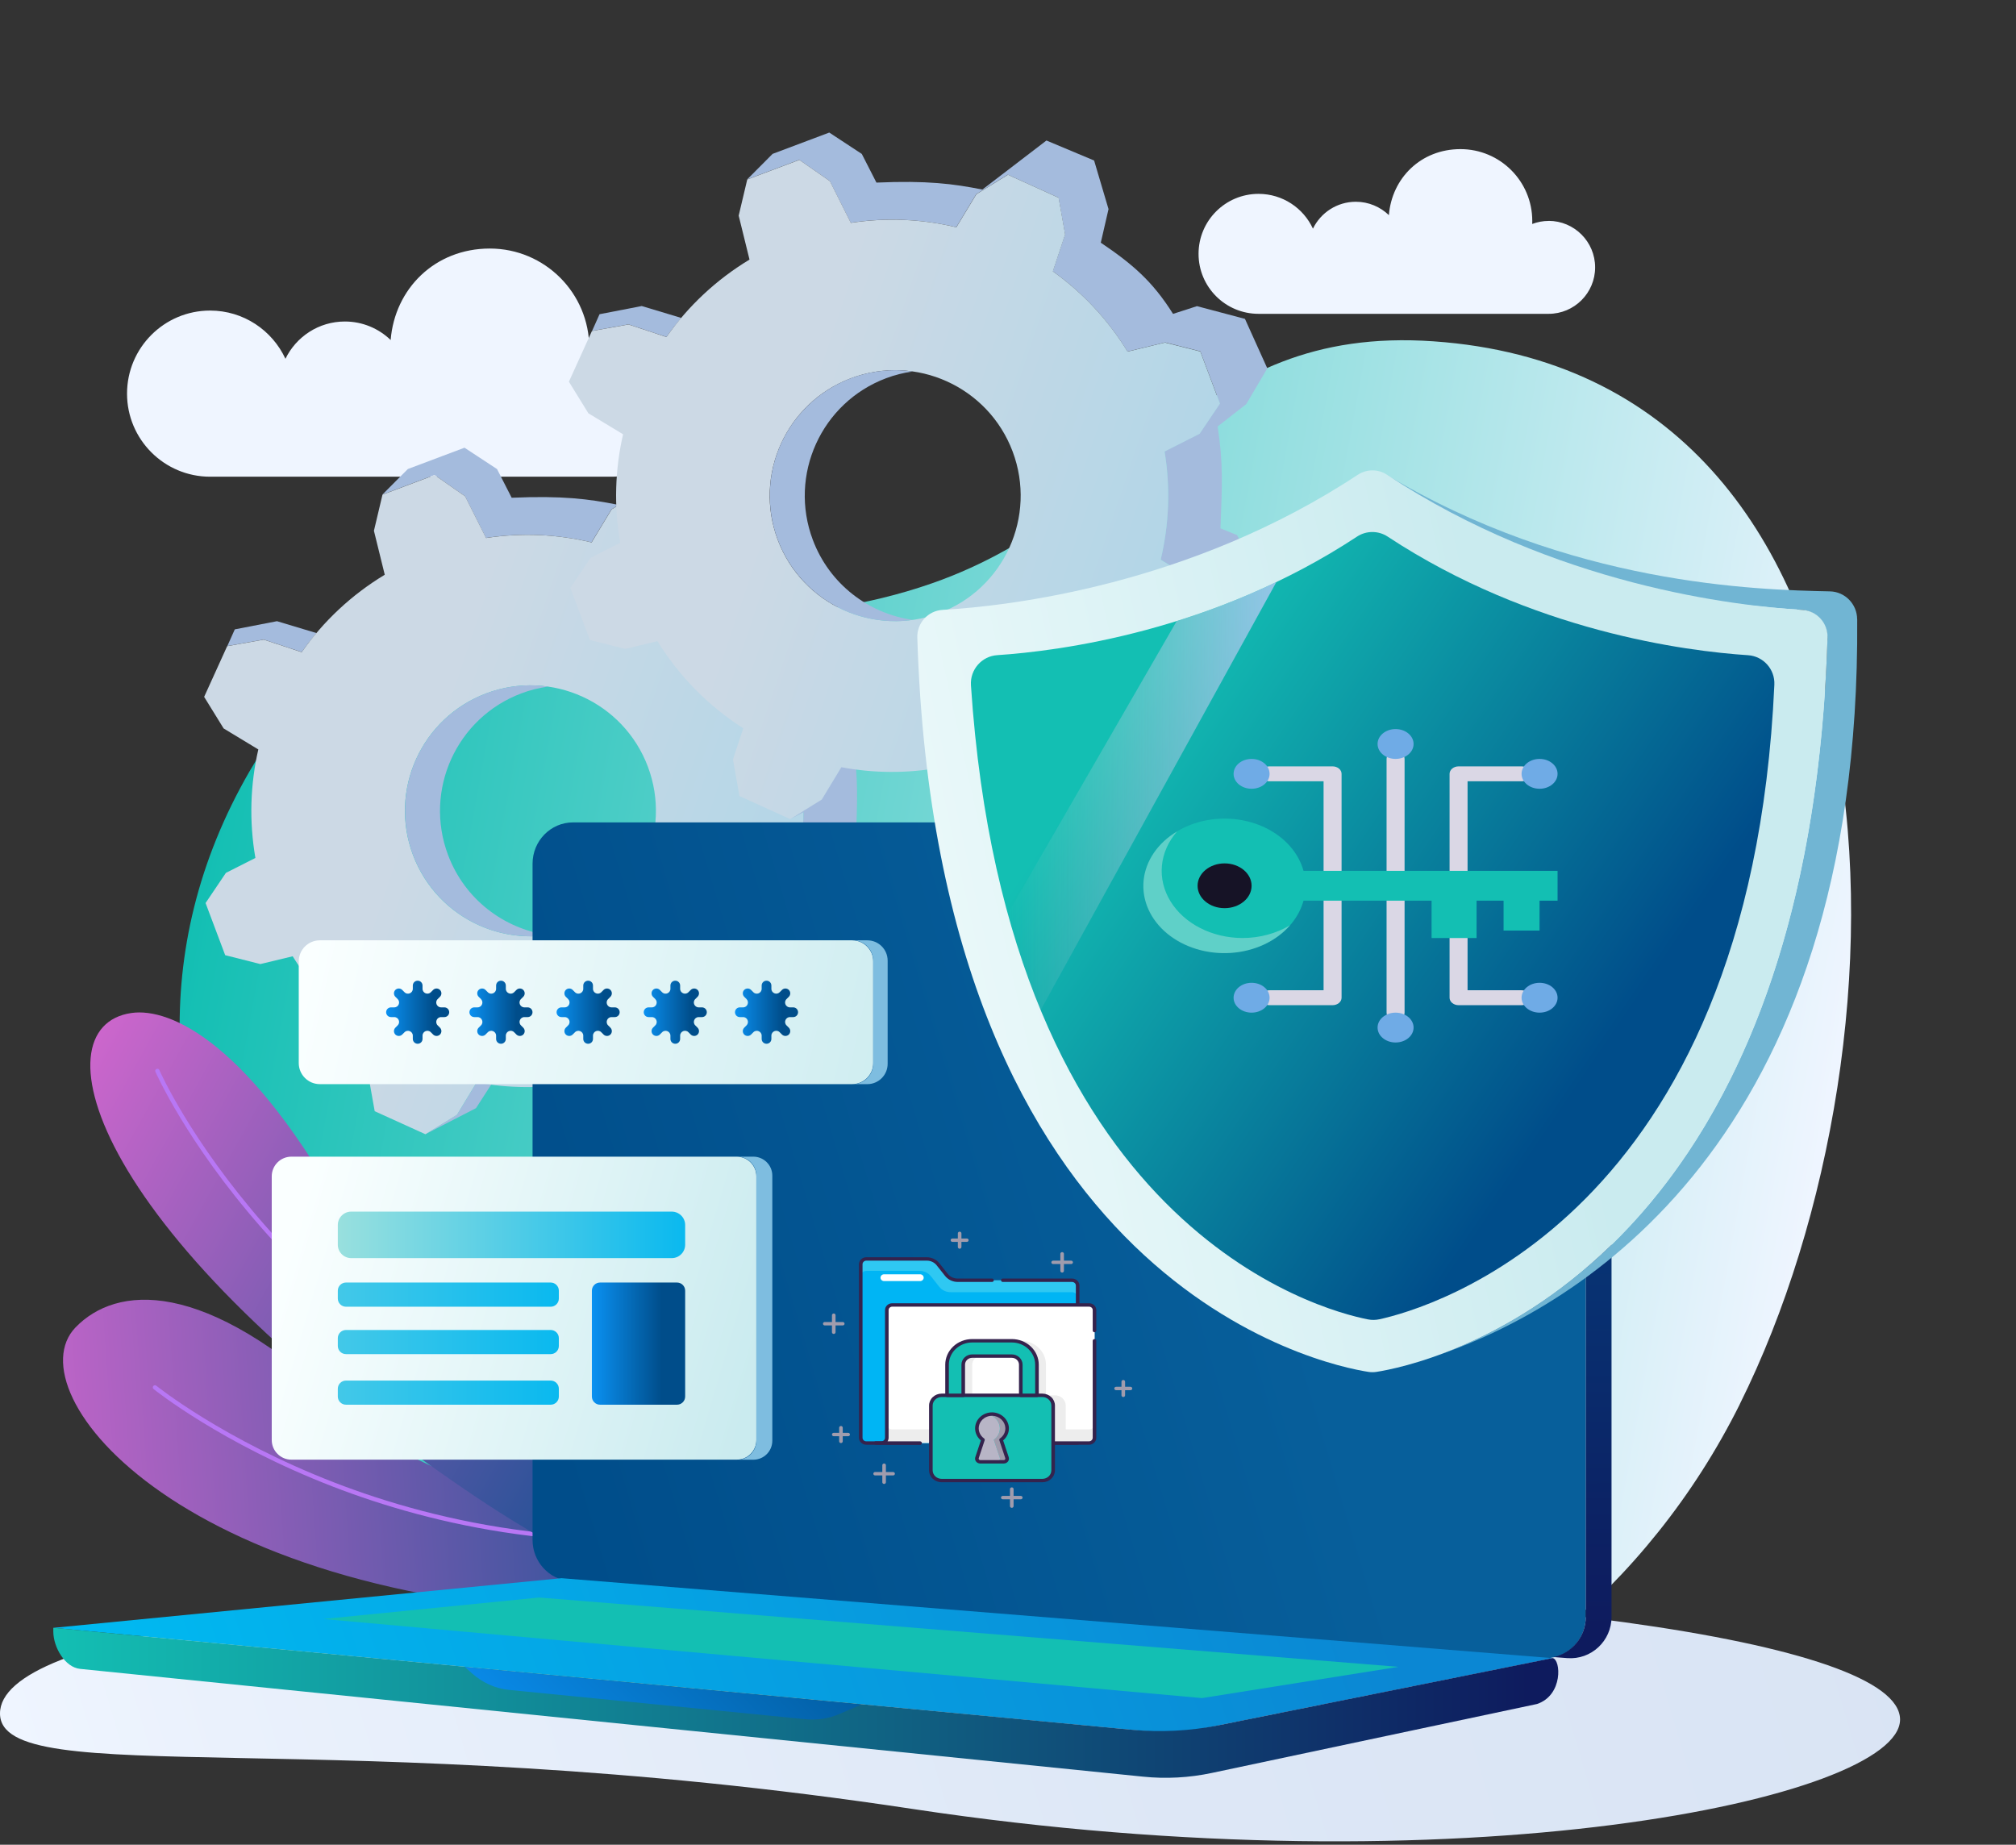 <svg width="365" height="334" viewBox="0 0 365 334" fill="none" xmlns="http://www.w3.org/2000/svg">
<rect x="0" y="0" width="365" height="334" fill="#333333" stroke="none"/>
<g clip-path="url(#clip0_642_1008)">
<path d="M314.98 254.27C281.75 320.93 198.11 346.69 128.16 311.82C58.2 276.95 7.94 204.24 45.14 139.72C72.44 92.38 119.18 123.05 168.97 105.53C206.37 92.371 215.72 58.73 259.57 61.8C347.18 67.93 348.2 187.61 314.97 254.27H314.98Z" fill="url(#paint0_linear_642_1008)"/>
<path d="M344.01 311.33C344.01 325.59 264.66 342.55 165.22 327.52C60.87 311.74 0 324.49 0 310.23C0 295.97 59.68 286.82 165.22 286.82C270.76 286.82 344.01 297.08 344.01 311.34V311.33Z" fill="url(#paint1_linear_642_1008)"/>
<path d="M110.78 63.01C109.33 63.01 107.95 63.29 106.67 63.77C106.68 63.52 106.69 63.27 106.69 63.01C106.69 53.06 98.63 45 88.68 45C78.73 45 71.47 52.29 70.73 61.56C68.58 59.49 65.66 58.21 62.44 58.21C57.7 58.21 53.62 60.97 51.68 64.96C49.29 59.81 44.09 56.23 38.04 56.23C29.73 56.23 23 62.97 23 71.27C23 79.57 29.74 86.31 38.04 86.31H110.78C117.22 86.31 122.43 81.09 122.43 74.66C122.43 68.23 117.21 63.01 110.78 63.01Z" fill="url(#paint2_linear_642_1008)"/>
<path d="M280.38 40C279.33 40 278.34 40.2 277.41 40.55C277.41 40.37 277.42 40.19 277.42 40C277.42 32.82 271.6 27 264.42 27C257.24 27 252 32.26 251.46 38.95C249.91 37.46 247.8 36.53 245.48 36.53C242.06 36.53 239.11 38.52 237.71 41.4C235.99 37.68 232.23 35.1 227.86 35.1C221.86 35.1 217 39.96 217 45.96C217 51.96 221.86 56.82 227.86 56.82H280.38C285.03 56.82 288.8 53.05 288.8 48.41C288.8 43.77 285.03 39.99 280.38 39.99V40Z" fill="url(#paint3_linear_642_1008)"/>
<path d="M47.77 115.8L54.63 118.07C55.46 116.88 56.36 115.74 57.3 114.62L50.15 112.47L42.51 113.95L41.16 116.97L47.78 115.79L47.77 115.8Z" fill="#A4BBDD"/>
<path d="M86.31 195.949L82.76 201.809L77.04 205.339L86.18 200.639L88.94 196.359C88.06 196.239 87.18 196.109 86.31 195.949Z" fill="#A4BBDD"/>
<path d="M122.43 188.93L124.53 197.47L122.98 204.01L132.49 194.62L131.85 181.1C129.08 184.05 125.93 186.69 122.43 188.92V188.93Z" fill="#A4BBDD"/>
<path d="M159.39 114.8L150.67 112.49L146.34 113.89C142.62 107.96 138.95 104.84 133.26 101L134.66 94.92L132.05 86.12L123.42 82.5L111.82 91.38C106.61 90.34 101.81 89.72 92.64 90.12L89.99 84.93L84.1 81.06L73.84 84.92L69.23 89.55L78.67 86L84.2 89.85L87.99 97.4C94.46 96.41 100.94 96.73 107.09 98.2L110.71 92.22L116.43 88.69L125.61 92.86L126.79 99.49L124.57 106.18C129.91 110 134.54 114.9 138.09 120.71L144.91 119.06L151.28 120.67L154.83 130.11L151.15 135.57L144.81 138.78C145.9 145.41 145.61 152.06 144.1 158.38L152.35 163.37L157.21 171.25L151.71 178.28L163.14 163.66L157.93 153.94L154.93 152.72C155.21 144.97 155.46 141.11 154.42 134.27L159.59 130.23L163.41 123.76L159.36 114.79L159.39 114.8Z" fill="#A4BBDD"/>
<path d="M144.93 119.07L138.11 120.72C134.56 114.91 129.93 110.01 124.59 106.19L126.81 99.5L125.63 92.87L116.45 88.7L110.73 92.23L107.11 98.21C100.96 96.73 94.48 96.42 88.01 97.41L84.22 89.86L78.69 86.01L69.25 89.56L67.7 96.1L69.66 104.06C63.61 107.71 58.53 112.51 54.62 118.08L47.76 115.81L41.13 116.99L36.96 126.17L40.49 131.89L46.77 135.69C45.31 142.03 45.09 148.69 46.24 155.34L40.9 158.04L37.22 163.5L40.77 172.94L47.14 174.55L52.99 173.14C56.99 179.62 62.34 184.96 68.53 188.92L66.66 194.56L67.84 201.19L77.02 205.36L82.74 201.83L86.29 195.97C92.09 197.06 98.13 197.12 104.14 196.05L107.99 203.72L113.52 207.57L122.96 204.02L124.51 197.48L122.41 188.94C127.69 185.57 132.19 181.29 135.77 176.4L145.08 179.49L151.71 178.31L157.21 171.28L152.35 163.4L144.1 158.41C145.61 152.1 145.9 145.45 144.81 138.81L151.15 135.6L154.83 130.14L151.28 120.7L144.91 119.09L144.93 119.07ZM104.03 168.07C92.29 172.48 79.19 166.54 74.77 154.8C70.36 143.06 76.3 129.96 88.04 125.54C99.78 121.13 112.88 127.07 117.3 138.81C121.71 150.55 115.77 163.65 104.03 168.07Z" fill="url(#paint4_linear_642_1008)"/>
<path d="M96.05 169.529C97.11 169.529 98.14 169.429 99.16 169.289C91.22 168.139 84.14 162.829 81.12 154.799C76.71 143.059 82.65 129.959 94.39 125.539C95.97 124.939 97.58 124.549 99.19 124.319C98.16 124.179 97.12 124.079 96.05 124.079C83.5 124.079 73.33 134.249 73.33 146.799C73.33 159.349 83.5 169.519 96.05 169.519V169.529Z" fill="#A4BBDD"/>
<path d="M113.81 58.74L120.67 61.01C121.5 59.82 122.4 58.68 123.34 57.56L116.19 55.41L108.55 56.89L107.2 59.91L113.82 58.73L113.81 58.74Z" fill="#A4BBDD"/>
<path d="M152.35 138.89L148.8 144.75L143.08 148.28L152.22 143.58L154.98 139.3C154.1 139.18 153.22 139.05 152.35 138.89Z" fill="#A4BBDD"/>
<path d="M188.47 131.87L190.57 140.41L189.02 146.95L198.53 137.56L197.89 124.04C195.12 126.99 191.97 129.63 188.47 131.86V131.87Z" fill="#A4BBDD"/>
<path d="M225.43 57.74L216.71 55.43L212.38 56.83C208.66 50.9 204.99 47.78 199.3 43.94L200.7 37.86L198.09 29.06L189.46 25.44L177.86 34.32C172.65 33.28 167.85 32.66 158.68 33.06L156.03 27.87L150.14 24L139.88 27.86L135.27 32.49L144.71 28.94L150.24 32.79L154.03 40.34C160.5 39.35 166.98 39.67 173.13 41.14L176.75 35.16L182.47 31.63L191.65 35.8L192.83 42.43L190.61 49.12C195.95 52.94 200.58 57.84 204.13 63.65L210.95 62L217.32 63.61L220.87 73.05L217.19 78.51L210.85 81.72C211.94 88.35 211.65 95 210.14 101.32L218.39 106.31L223.25 114.19L217.75 121.22L229.18 106.6L223.97 96.88L220.97 95.66C221.25 87.91 221.5 84.05 220.46 77.21L225.63 73.17L229.45 66.7L225.4 57.73L225.43 57.74Z" fill="#A4BBDD"/>
<path d="M210.97 62.01L204.15 63.66C200.6 57.85 195.97 52.95 190.63 49.13L192.85 42.44L191.67 35.81L182.49 31.64L176.77 35.17L173.15 41.15C167 39.67 160.52 39.36 154.05 40.35L150.26 32.8L144.73 28.95L135.29 32.5L133.74 39.04L135.7 47C129.65 50.65 124.57 55.45 120.66 61.02L113.8 58.75L107.17 59.93L103 69.11L106.53 74.83L112.81 78.63C111.35 84.97 111.13 91.63 112.28 98.28L106.94 100.98L103.26 106.44L106.81 115.88L113.18 117.49L119.03 116.08C123.03 122.56 128.38 127.9 134.57 131.86L132.7 137.5L133.88 144.13L143.06 148.3L148.78 144.77L152.33 138.91C158.13 140 164.17 140.06 170.18 138.99L174.03 146.66L179.56 150.51L189 146.96L190.55 140.42L188.45 131.88C193.73 128.51 198.23 124.23 201.81 119.34L211.12 122.43L217.75 121.25L223.25 114.22L218.39 106.34L210.14 101.35C211.65 95.04 211.94 88.39 210.85 81.75L217.19 78.54L220.87 73.08L217.32 63.64L210.95 62.03L210.97 62.01ZM170.07 111.01C158.33 115.42 145.23 109.48 140.81 97.74C136.4 86 142.34 72.9 154.08 68.48C165.82 64.07 178.92 70.01 183.34 81.75C187.75 93.49 181.81 106.59 170.07 111.01Z" fill="url(#paint5_linear_642_1008)"/>
<path d="M162.09 112.47C163.15 112.47 164.18 112.37 165.2 112.23C157.26 111.08 150.18 105.77 147.16 97.74C142.75 85.999 148.69 72.9 160.43 68.48C162.01 67.879 163.62 67.49 165.23 67.26C164.2 67.12 163.16 67.019 162.09 67.019C149.54 67.019 139.37 77.189 139.37 89.74C139.37 102.29 149.54 112.46 162.09 112.46V112.47Z" fill="#A4BBDD"/>
<g style="mix-blend-mode:hard-light">
<path d="M157.52 267.45C157.52 267.45 94.33 285.2 62.39 255.09C36.8 230.97 20.95 232.8 13.67 240.34C2.39 252.02 32.94 291.09 114.5 292.27C196.05 293.45 157.53 267.45 157.53 267.45H157.52Z" fill="url(#paint6_linear_642_1008)"/>
<path d="M138.46 276.94C105.61 282.71 77.96 276.01 60.22 269.14C40.01 261.32 27.93 251.59 27.81 251.5C27.64 251.36 27.62 251.12 27.75 250.95C27.89 250.78 28.13 250.76 28.3 250.89C28.42 250.99 40.42 260.64 60.53 268.42C79.08 275.59 108.51 282.59 143.41 275.18C143.61 275.15 143.83 275.27 143.87 275.48C143.91 275.69 143.78 275.9 143.57 275.94C141.85 276.3 140.15 276.64 138.46 276.93V276.94Z" fill="#B877F5"/>
<path d="M137.09 271.22C137.09 271.22 82.46 256.44 62.7 220.57C45.23 188.85 30.89 182.38 23.78 183.41C6.46 185.93 16.48 223.99 85.41 270.52C141.92 308.67 137.09 271.22 137.09 271.22Z" fill="url(#paint7_linear_642_1008)"/>
<path d="M116.58 269.21C116.48 269.26 116.37 269.27 116.26 269.23C81.96 256.3 59.83 236.56 47.31 222.27C33.73 206.78 28.2 194.18 28.14 194.05C28.05 193.85 28.14 193.62 28.34 193.54C28.54 193.45 28.77 193.54 28.85 193.74C28.9 193.86 34.41 206.38 47.91 221.78C60.37 235.99 82.39 255.63 116.53 268.5C116.73 268.58 116.83 268.8 116.76 269C116.73 269.09 116.66 269.16 116.58 269.2V269.21Z" fill="#B877F5"/>
</g>
<path d="M103.18 286.27L279.22 300.21C283.48 300.55 287.11 297.11 287.11 292.75V156.38C287.11 152.25 283.83 148.9 279.78 148.9H103.75C99.7 148.9 96.42 152.25 96.42 156.38V278.81C96.42 282.72 99.37 285.97 103.18 286.27Z" fill="url(#paint8_linear_642_1008)"/>
<path d="M9.65 294.73L206.86 313.38C210.84 313.76 214.85 313.55 218.76 312.76L281.11 300.22L101.67 285.74L9.66 294.73H9.65Z" fill="url(#paint9_linear_642_1008)"/>
<path d="M287.11 292.75V156.38C287.11 152.25 283.78 148.9 279.67 148.9H284.33C288.44 148.9 291.77 152.25 291.77 156.38V292.75C291.77 297.11 288.08 300.55 283.75 300.21L281.28 300.02C284.59 299.28 287.11 296.35 287.11 292.75Z" fill="url(#paint10_linear_642_1008)"/>
<path d="M281.11 300.211C282.6 300.441 283.05 306.931 278.27 308.521L219.41 321.001C215.31 321.871 211.1 322.101 206.93 321.671L14.51 302.161C11.77 301.891 9.65 298.251 9.65 295.381V294.721L204.92 313.181C210.19 313.681 215.5 313.401 220.68 312.361L281.11 300.201V300.211Z" fill="url(#paint11_linear_642_1008)"/>
<path d="M97.61 289.24L58.54 293.13L217.63 307.45L253.2 301.79L97.61 289.24Z" fill="url(#paint12_linear_642_1008)"/>
<path d="M84.12 301.801L85.49 303.001C87.43 304.701 89.72 305.721 92.11 305.961L145.91 311.281C147.97 311.481 150.04 311.161 151.98 310.321L155.95 308.621L84.11 301.801H84.12Z" fill="url(#paint13_linear_642_1008)"/>
<path d="M336.24 112.11C336.22 109.37 334.04 107.12 331.29 107.07C318.3 106.8 284.06 105.97 250.64 85.72L250.55 85.64C281.43 107 313.57 109.58 326.13 110.41C328.86 110.59 330.94 112.92 330.86 115.66C327.88 209.02 282.93 237.06 260.72 245.25C285.01 236.76 336.91 207.45 336.25 112.12L336.24 112.11Z" fill="#71B5D3"/>
<path d="M245.83 85.96C215.48 105.99 182.64 109.72 170.67 110.42C168.03 110.57 166 112.8 166.08 115.44C169.74 233.02 239.92 247.18 247.77 248.39C248.24 248.46 248.72 248.46 249.19 248.39C257.04 247.17 327.21 233.01 330.88 115.44C330.96 112.8 328.93 110.57 326.29 110.42C314.32 109.73 281.48 105.99 251.13 85.96C249.53 84.9 247.44 84.9 245.84 85.96H245.83Z" fill="url(#paint14_linear_642_1008)"/>
<path d="M245.7 97.15C219.7 114.29 191.74 117.88 180.55 118.62C177.73 118.81 175.61 121.25 175.79 124.07C182.29 222.4 239.19 237.22 247.65 238.88C248.35 239.02 249.05 239.01 249.75 238.86C258.33 236.99 316.87 220.72 321.25 123.97C321.38 121.19 319.26 118.81 316.49 118.63C305.37 117.9 277.32 114.34 251.23 97.15C249.56 96.05 247.37 96.05 245.7 97.15Z" fill="url(#paint15_linear_642_1008)"/>
<path d="M182.46 165.4C184.21 171.75 186.22 177.55 188.42 182.86L231.09 105.38C224.9 108.34 218.8 110.65 213.04 112.45L182.47 165.4H182.46Z" fill="url(#paint16_linear_642_1008)"/>
<path d="M133.38 209.42H52.76C50.794 209.42 49.2 211.014 49.2 212.98V260.72C49.2 262.686 50.794 264.28 52.76 264.28H133.38C135.346 264.28 136.94 262.686 136.94 260.72V212.98C136.94 211.014 135.346 209.42 133.38 209.42Z" fill="url(#paint17_linear_642_1008)"/>
<path d="M136.39 209.42H133.5C135.4 209.42 136.94 210.96 136.94 212.86V260.85C136.94 262.75 135.4 264.29 133.5 264.29H136.39C138.29 264.29 139.83 262.75 139.83 260.85V212.86C139.83 210.96 138.29 209.42 136.39 209.42Z" fill="#7EBDE0"/>
<path d="M121.62 219.37H63.59C62.248 219.37 61.16 220.458 61.16 221.8V225.36C61.16 226.702 62.248 227.79 63.59 227.79H121.62C122.962 227.79 124.05 226.702 124.05 225.36V221.8C124.05 220.458 122.962 219.37 121.62 219.37Z" fill="url(#paint18_linear_642_1008)"/>
<path d="M62.64 232.21H99.7C100.51 232.21 101.18 232.87 101.18 233.69V235.11C101.18 235.92 100.52 236.59 99.7 236.59H62.64C61.83 236.59 61.16 235.93 61.16 235.11V233.69C61.16 232.88 61.82 232.21 62.64 232.21Z" fill="url(#paint19_linear_642_1008)"/>
<path d="M99.7 240.8H62.64C61.823 240.8 61.16 241.462 61.16 242.28V243.69C61.16 244.507 61.823 245.17 62.64 245.17H99.7C100.518 245.17 101.18 244.507 101.18 243.69V242.28C101.18 241.462 100.518 240.8 99.7 240.8Z" fill="url(#paint20_linear_642_1008)"/>
<path d="M99.7 249.96H62.64C61.823 249.96 61.16 250.623 61.16 251.44V252.85C61.16 253.667 61.823 254.33 62.64 254.33H99.7C100.518 254.33 101.18 253.667 101.18 252.85V251.44C101.18 250.623 100.518 249.96 99.7 249.96Z" fill="url(#paint21_linear_642_1008)"/>
<path d="M122.57 232.21H108.64C107.823 232.21 107.16 232.873 107.16 233.69V252.85C107.16 253.667 107.823 254.33 108.64 254.33H122.57C123.388 254.33 124.05 253.667 124.05 252.85V233.69C124.05 232.873 123.388 232.21 122.57 232.21Z" fill="url(#paint22_linear_642_1008)"/>
<path d="M154.28 170.25H57.91C55.8 170.25 54.09 171.96 54.09 174.07V192.47C54.09 194.58 55.8 196.29 57.91 196.29H154.28C156.39 196.29 158.1 194.58 158.1 192.47V174.07C158.1 171.96 156.39 170.25 154.28 170.25Z" fill="url(#paint23_linear_642_1008)"/>
<path d="M157.03 170.25H154.41C156.44 170.25 158.09 171.9 158.09 173.93V192.61C158.09 194.64 156.44 196.29 154.41 196.29H157.03C159.06 196.29 160.71 194.64 160.71 192.61V173.93C160.71 171.9 159.06 170.25 157.03 170.25Z" fill="#7EBDE0"/>
<path d="M80.45 182.39H79.86C79.08 182.39 78.68 181.44 79.24 180.89L79.66 180.47C80 180.13 80 179.57 79.66 179.23C79.32 178.89 78.76 178.89 78.42 179.23L78 179.65C77.45 180.2 76.5 179.81 76.5 179.03V178.44C76.5 177.95 76.11 177.56 75.62 177.56C75.13 177.56 74.74 177.95 74.74 178.44V179.03C74.74 179.81 73.79 180.21 73.24 179.65L72.82 179.23C72.48 178.89 71.92 178.89 71.58 179.23C71.24 179.57 71.24 180.13 71.58 180.47L72 180.89C72.55 181.44 72.16 182.39 71.38 182.39H70.79C70.3 182.39 69.91 182.78 69.91 183.27C69.91 183.76 70.3 184.15 70.79 184.15H71.38C72.16 184.15 72.55 185.1 72 185.65L71.58 186.07C71.24 186.41 71.24 186.97 71.58 187.31C71.92 187.65 72.48 187.65 72.82 187.31L73.24 186.89C73.79 186.34 74.74 186.73 74.74 187.51V188.1C74.74 188.59 75.13 188.98 75.62 188.98C76.11 188.98 76.5 188.59 76.5 188.1V187.51C76.5 186.73 77.45 186.33 78 186.89L78.42 187.31C78.76 187.65 79.32 187.65 79.66 187.31C80 186.97 80 186.41 79.66 186.07L79.24 185.65C78.69 185.1 79.08 184.15 79.86 184.15H80.45C80.94 184.15 81.33 183.76 81.33 183.27C81.33 182.78 80.94 182.39 80.45 182.39Z" fill="url(#paint24_linear_642_1008)"/>
<path d="M95.53 182.39H94.94C94.16 182.39 93.76 181.44 94.32 180.89L94.74 180.47C95.08 180.13 95.08 179.57 94.74 179.23C94.4 178.89 93.84 178.89 93.5 179.23L93.08 179.65C92.53 180.2 91.58 179.81 91.58 179.03V178.44C91.58 177.95 91.19 177.56 90.7 177.56C90.21 177.56 89.82 177.95 89.82 178.44V179.03C89.82 179.81 88.87 180.21 88.32 179.65L87.9 179.23C87.56 178.89 87 178.89 86.66 179.23C86.32 179.57 86.32 180.13 86.66 180.47L87.08 180.89C87.63 181.44 87.24 182.39 86.46 182.39H85.87C85.38 182.39 84.99 182.78 84.99 183.27C84.99 183.76 85.38 184.15 85.87 184.15H86.46C87.24 184.15 87.64 185.1 87.08 185.65L86.66 186.07C86.32 186.41 86.32 186.97 86.66 187.31C87 187.65 87.56 187.65 87.9 187.31L88.32 186.89C88.87 186.34 89.82 186.73 89.82 187.51V188.1C89.82 188.59 90.21 188.98 90.7 188.98C91.19 188.98 91.58 188.59 91.58 188.1V187.51C91.58 186.73 92.53 186.33 93.08 186.89L93.5 187.31C93.84 187.65 94.4 187.65 94.74 187.31C95.08 186.97 95.08 186.41 94.74 186.07L94.32 185.65C93.77 185.1 94.16 184.15 94.94 184.15H95.53C96.02 184.15 96.41 183.76 96.41 183.27C96.41 182.78 96.02 182.39 95.53 182.39Z" fill="url(#paint25_linear_642_1008)"/>
<path d="M111.31 182.39H110.72C109.94 182.39 109.54 181.44 110.1 180.89L110.52 180.47C110.86 180.13 110.86 179.57 110.52 179.23C110.18 178.89 109.62 178.89 109.28 179.23L108.86 179.65C108.31 180.2 107.36 179.81 107.36 179.03V178.44C107.36 177.95 106.97 177.56 106.48 177.56C105.99 177.56 105.6 177.95 105.6 178.44V179.03C105.6 179.81 104.65 180.21 104.1 179.65L103.68 179.23C103.34 178.89 102.78 178.89 102.44 179.23C102.1 179.57 102.1 180.13 102.44 180.47L102.86 180.89C103.41 181.44 103.02 182.39 102.24 182.39H101.65C101.16 182.39 100.77 182.78 100.77 183.27C100.77 183.76 101.16 184.15 101.65 184.15H102.24C103.02 184.15 103.42 185.1 102.86 185.65L102.44 186.07C102.1 186.41 102.1 186.97 102.44 187.31C102.78 187.65 103.34 187.65 103.68 187.31L104.1 186.89C104.65 186.34 105.6 186.73 105.6 187.51V188.1C105.6 188.59 105.99 188.98 106.48 188.98C106.97 188.98 107.36 188.59 107.36 188.1V187.51C107.36 186.73 108.31 186.33 108.86 186.89L109.28 187.31C109.62 187.65 110.18 187.65 110.52 187.31C110.86 186.97 110.86 186.41 110.52 186.07L110.1 185.65C109.55 185.1 109.94 184.15 110.72 184.15H111.31C111.8 184.15 112.19 183.76 112.19 183.27C112.19 182.78 111.8 182.39 111.31 182.39Z" fill="url(#paint26_linear_642_1008)"/>
<path d="M127.09 182.39H126.5C125.72 182.39 125.32 181.44 125.88 180.89L126.3 180.47C126.64 180.13 126.64 179.57 126.3 179.23C125.96 178.89 125.4 178.89 125.06 179.23L124.64 179.65C124.09 180.2 123.14 179.81 123.14 179.03V178.44C123.14 177.95 122.75 177.56 122.26 177.56C121.77 177.56 121.38 177.95 121.38 178.44V179.03C121.38 179.81 120.43 180.21 119.88 179.65L119.46 179.23C119.12 178.89 118.56 178.89 118.22 179.23C117.88 179.57 117.88 180.13 118.22 180.47L118.64 180.89C119.19 181.44 118.8 182.39 118.02 182.39H117.43C116.94 182.39 116.55 182.78 116.55 183.27C116.55 183.76 116.94 184.15 117.43 184.15H118.02C118.8 184.15 119.2 185.1 118.64 185.65L118.22 186.07C117.88 186.41 117.88 186.97 118.22 187.31C118.56 187.65 119.12 187.65 119.46 187.31L119.88 186.89C120.43 186.34 121.38 186.73 121.38 187.51V188.1C121.38 188.59 121.77 188.98 122.26 188.98C122.75 188.98 123.14 188.59 123.14 188.1V187.51C123.14 186.73 124.09 186.33 124.64 186.89L125.06 187.31C125.4 187.65 125.96 187.65 126.3 187.31C126.64 186.97 126.64 186.41 126.3 186.07L125.88 185.65C125.33 185.1 125.72 184.15 126.5 184.15H127.09C127.58 184.15 127.97 183.76 127.97 183.27C127.97 182.78 127.58 182.39 127.09 182.39Z" fill="url(#paint27_linear_642_1008)"/>
<path d="M143.61 182.39H143.02C142.24 182.39 141.84 181.44 142.4 180.89L142.82 180.47C143.16 180.13 143.16 179.57 142.82 179.23C142.48 178.89 141.92 178.89 141.58 179.23L141.16 179.65C140.61 180.2 139.66 179.81 139.66 179.03V178.44C139.66 177.95 139.27 177.56 138.78 177.56C138.29 177.56 137.9 177.95 137.9 178.44V179.03C137.9 179.81 136.95 180.21 136.4 179.65L135.98 179.23C135.64 178.89 135.08 178.89 134.74 179.23C134.4 179.57 134.4 180.13 134.74 180.47L135.16 180.89C135.71 181.44 135.32 182.39 134.54 182.39H133.95C133.46 182.39 133.07 182.78 133.07 183.27C133.07 183.76 133.46 184.15 133.95 184.15H134.54C135.32 184.15 135.71 185.1 135.16 185.65L134.74 186.07C134.4 186.41 134.4 186.97 134.74 187.31C135.08 187.65 135.64 187.65 135.98 187.31L136.4 186.89C136.95 186.34 137.9 186.73 137.9 187.51V188.1C137.9 188.59 138.29 188.98 138.78 188.98C139.27 188.98 139.66 188.59 139.66 188.1V187.51C139.66 186.73 140.61 186.33 141.16 186.89L141.58 187.31C141.92 187.65 142.48 187.65 142.82 187.31C143.16 186.97 143.16 186.41 142.82 186.07L142.4 185.65C141.85 185.1 142.24 184.15 143.02 184.15H143.61C144.1 184.15 144.49 183.76 144.49 183.27C144.49 182.78 144.1 182.39 143.61 182.39Z" fill="url(#paint28_linear_642_1008)"/>
<path d="M195.112 261.271H156.856C156.587 261.271 156.328 261.17 156.137 260.989C155.946 260.809 155.838 260.564 155.837 260.308V228.904C155.837 228.647 155.945 228.402 156.136 228.22C156.327 228.039 156.586 227.938 156.856 227.938H167.793C168.189 227.936 168.581 228.023 168.936 228.191C169.291 228.358 169.6 228.603 169.837 228.904L171.364 230.833C171.602 231.132 171.909 231.374 172.262 231.541C172.615 231.709 173.005 231.796 173.399 231.796H194.093C194.363 231.796 194.623 231.897 194.814 232.079C195.005 232.26 195.112 232.505 195.112 232.762V261.271Z" fill="#2FC8F2"/>
<path d="M195.112 261.272H156.856C156.587 261.272 156.328 261.17 156.137 260.99C155.946 260.809 155.838 260.564 155.837 260.309V231.065C155.837 230.808 155.945 230.563 156.136 230.382C156.327 230.2 156.586 230.099 156.856 230.099H166.49C166.887 230.097 167.279 230.184 167.634 230.352C167.989 230.519 168.297 230.764 168.535 231.065L170.062 232.994C170.299 233.293 170.607 233.535 170.96 233.703C171.313 233.87 171.702 233.957 172.097 233.957H194.093C194.363 233.957 194.623 234.058 194.814 234.24C195.005 234.421 195.112 234.667 195.112 234.923V261.272Z" fill="#00B5F4"/>
<path d="M195.112 261.58H168.535C168.448 261.58 168.365 261.547 168.304 261.49C168.243 261.432 168.209 261.353 168.209 261.271C168.209 261.189 168.243 261.111 168.304 261.053C168.365 260.995 168.448 260.963 168.535 260.963H194.786V232.762C194.786 232.588 194.713 232.42 194.583 232.297C194.453 232.174 194.277 232.105 194.093 232.105H181.558C181.471 232.105 181.389 232.072 181.328 232.014C181.267 231.956 181.232 231.878 181.232 231.796C181.232 231.714 181.267 231.636 181.328 231.578C181.389 231.52 181.471 231.487 181.558 231.487H194.093C194.449 231.488 194.791 231.623 195.043 231.862C195.295 232.1 195.436 232.424 195.437 232.762V261.271C195.437 261.353 195.403 261.432 195.342 261.49C195.281 261.547 195.198 261.58 195.112 261.58Z" fill="#34234D"/>
<path d="M166.581 261.58H156.856C156.5 261.58 156.159 261.446 155.907 261.207C155.655 260.969 155.513 260.646 155.512 260.308V228.904C155.512 228.566 155.653 228.241 155.906 228.002C156.158 227.763 156.5 227.629 156.856 227.629H167.793C168.235 227.633 168.67 227.733 169.065 227.921C169.461 228.109 169.805 228.381 170.072 228.715L171.599 230.647C171.806 230.908 172.074 231.119 172.382 231.264C172.69 231.41 173.029 231.486 173.373 231.487H179.605C179.691 231.487 179.774 231.519 179.835 231.577C179.896 231.635 179.93 231.714 179.93 231.796C179.93 231.877 179.896 231.956 179.835 232.014C179.774 232.072 179.691 232.104 179.605 232.104H173.389C172.947 232.101 172.511 232.001 172.116 231.813C171.721 231.624 171.377 231.352 171.11 231.018L169.583 229.089C169.375 228.826 169.104 228.613 168.793 228.466C168.482 228.32 168.14 228.245 167.793 228.246H156.856C156.672 228.246 156.496 228.315 156.366 228.439C156.236 228.562 156.163 228.729 156.163 228.904V260.308C156.163 260.394 156.181 260.48 156.216 260.559C156.251 260.639 156.302 260.711 156.366 260.772C156.431 260.833 156.507 260.881 156.591 260.913C156.675 260.946 156.765 260.963 156.856 260.962H166.581C166.668 260.962 166.751 260.995 166.812 261.053C166.873 261.111 166.907 261.189 166.907 261.271C166.907 261.353 166.873 261.431 166.812 261.489C166.751 261.547 166.668 261.58 166.581 261.58Z" fill="#34234D"/>
<path d="M166.581 231.95H160.07C159.897 231.95 159.731 231.885 159.609 231.77C159.487 231.654 159.418 231.497 159.418 231.333C159.418 231.169 159.487 231.012 159.609 230.897C159.731 230.781 159.897 230.716 160.07 230.716H166.581C166.754 230.716 166.92 230.781 167.042 230.897C167.164 231.012 167.232 231.169 167.232 231.333C167.232 231.497 167.164 231.654 167.042 231.77C166.92 231.885 166.754 231.95 166.581 231.95Z" fill="white"/>
<path d="M158.524 261.272H197.148C197.417 261.272 197.675 261.17 197.866 260.99C198.056 260.809 198.163 260.564 198.163 260.309V237.197C198.163 236.952 198.06 236.716 197.877 236.543C197.694 236.369 197.446 236.271 197.187 236.271H161.536C161.277 236.271 161.028 236.369 160.845 236.543C160.662 236.716 160.559 236.952 160.559 237.197V260.309C160.559 260.564 160.452 260.809 160.261 260.99C160.071 261.17 159.812 261.272 159.543 261.272H158.524Z" fill="#EDEDED"/>
<path d="M197.186 236.271H161.535C160.995 236.271 160.558 236.686 160.558 237.197V257.876C160.558 258.388 160.995 258.802 161.535 258.802H197.186C197.725 258.802 198.163 258.388 198.163 257.876V237.197C198.163 236.686 197.725 236.271 197.186 236.271Z" fill="white"/>
<path d="M172.767 252.63H190.999C191.518 252.63 192.014 252.825 192.381 253.172C192.747 253.52 192.953 253.991 192.953 254.482V261.272H172.767C172.249 261.272 171.752 261.077 171.386 260.729C171.019 260.382 170.813 259.911 170.813 259.42V254.482C170.813 253.991 171.019 253.52 171.386 253.172C171.752 252.825 172.249 252.63 172.767 252.63Z" fill="#EDEDED"/>
<path d="M166.581 261.58H158.523C158.437 261.58 158.354 261.548 158.293 261.49C158.232 261.432 158.198 261.353 158.198 261.272C158.198 261.19 158.232 261.111 158.293 261.053C158.354 260.995 158.437 260.963 158.523 260.963H159.542C159.725 260.963 159.901 260.894 160.03 260.771C160.16 260.649 160.233 260.482 160.233 260.309V237.197C160.233 236.87 160.37 236.556 160.614 236.324C160.858 236.093 161.19 235.963 161.535 235.963H197.186C197.531 235.963 197.863 236.093 198.107 236.324C198.351 236.556 198.488 236.87 198.488 237.197V240.901C198.488 240.983 198.454 241.062 198.393 241.119C198.332 241.177 198.249 241.21 198.163 241.21C198.076 241.21 197.994 241.177 197.933 241.119C197.872 241.062 197.837 240.983 197.837 240.901V237.197C197.837 237.034 197.769 236.877 197.647 236.761C197.524 236.645 197.359 236.58 197.186 236.58H161.535C161.362 236.58 161.197 236.645 161.075 236.761C160.952 236.877 160.884 237.034 160.884 237.197V260.309C160.883 260.539 160.817 260.765 160.692 260.963H166.581C166.668 260.963 166.751 260.995 166.812 261.053C166.873 261.111 166.907 261.19 166.907 261.272C166.907 261.353 166.873 261.432 166.812 261.49C166.751 261.548 166.668 261.58 166.581 261.58Z" fill="#34234D"/>
<path d="M197.147 261.58H168.535C168.448 261.58 168.365 261.548 168.304 261.49C168.243 261.432 168.209 261.353 168.209 261.272C168.209 261.19 168.243 261.111 168.304 261.053C168.365 260.995 168.448 260.963 168.535 260.963H197.147C197.33 260.963 197.505 260.894 197.635 260.771C197.764 260.649 197.837 260.482 197.837 260.309V242.753C197.837 242.671 197.871 242.593 197.932 242.535C197.993 242.477 198.076 242.444 198.162 242.444C198.249 242.444 198.332 242.477 198.393 242.535C198.454 242.593 198.488 242.671 198.488 242.753V260.309C198.487 260.646 198.346 260.969 198.094 261.207C197.843 261.445 197.502 261.579 197.147 261.58Z" fill="#34234D"/>
<path d="M188.721 252.63H170.489C169.41 252.63 168.535 253.459 168.535 254.482V266.21C168.535 267.233 169.41 268.062 170.489 268.062H188.721C189.8 268.062 190.675 267.233 190.675 266.21V254.482C190.675 253.459 189.8 252.63 188.721 252.63Z" fill="#13BFB3"/>
<path d="M184.814 242.752H177.651C176.442 242.752 175.283 243.207 174.428 244.018C173.573 244.828 173.093 245.927 173.093 247.073V252.629H176.023V247.073C176.023 246.664 176.195 246.271 176.5 245.982C176.805 245.692 177.219 245.53 177.651 245.53H184.814C185.245 245.53 185.659 245.692 185.965 245.982C186.27 246.271 186.442 246.664 186.442 247.073V252.629H189.372V247.073C189.372 245.927 188.892 244.828 188.037 244.018C187.182 243.207 186.023 242.752 184.814 242.752Z" fill="#EDEDED"/>
<path d="M188.721 254.789H170.489C169.41 254.789 168.535 255.618 168.535 256.641V266.209C168.535 267.232 169.41 268.061 170.489 268.061H188.721C189.8 268.061 190.675 267.232 190.675 266.209V256.641C190.675 255.618 189.8 254.789 188.721 254.789Z" fill="#13BFB3"/>
<path d="M188.721 268.371H170.488C169.884 268.371 169.304 268.143 168.877 267.738C168.449 267.333 168.209 266.783 168.209 266.21V254.482C168.209 253.909 168.449 253.359 168.877 252.954C169.304 252.549 169.884 252.321 170.488 252.321H188.721C189.325 252.321 189.905 252.549 190.332 252.954C190.76 253.359 191 253.909 191 254.482V266.21C191 266.783 190.76 267.333 190.332 267.738C189.905 268.143 189.325 268.371 188.721 268.371ZM170.488 252.939C170.056 252.939 169.642 253.101 169.337 253.391C169.032 253.68 168.86 254.073 168.86 254.482V266.21C168.86 266.62 169.032 267.012 169.337 267.301C169.642 267.591 170.056 267.753 170.488 267.753H188.721C189.152 267.753 189.566 267.591 189.872 267.301C190.177 267.012 190.348 266.62 190.348 266.21V254.482C190.348 254.073 190.177 253.68 189.872 253.391C189.566 253.101 189.152 252.939 188.721 252.939H170.488Z" fill="#34234D"/>
<path d="M183.186 242.752H176.023C174.814 242.752 173.655 243.207 172.8 244.018C171.945 244.828 171.465 245.927 171.465 247.073V252.629H174.395V247.073C174.395 246.664 174.567 246.271 174.872 245.982C175.177 245.692 175.591 245.53 176.023 245.53H183.186C183.618 245.53 184.032 245.692 184.337 245.982C184.642 246.271 184.814 246.664 184.814 247.073V252.629H187.744V247.073C187.744 245.927 187.264 244.828 186.409 244.018C185.554 243.207 184.395 242.752 183.186 242.752Z" fill="#13BFB3"/>
<path d="M183.186 243.987H176.023C174.814 243.987 173.655 244.443 172.8 245.253C171.945 246.063 171.465 247.162 171.465 248.308V252.629H174.395V247.074C174.395 246.664 174.567 246.272 174.872 245.983C175.177 245.693 175.591 245.531 176.023 245.531H183.186C183.618 245.531 184.032 245.693 184.337 245.983C184.642 246.272 184.814 246.664 184.814 247.074V252.629H187.744V248.308C187.744 247.162 187.264 246.063 186.409 245.253C185.554 244.443 184.395 243.987 183.186 243.987Z" fill="#13BFB3"/>
<path d="M187.744 252.938H184.814C184.728 252.938 184.645 252.906 184.584 252.848C184.523 252.79 184.488 252.711 184.488 252.63V247.074C184.488 246.747 184.351 246.433 184.107 246.201C183.863 245.969 183.532 245.839 183.186 245.839H176.023C175.678 245.839 175.347 245.969 175.102 246.201C174.858 246.433 174.721 246.747 174.721 247.074V252.63C174.721 252.711 174.687 252.79 174.626 252.848C174.565 252.906 174.482 252.938 174.395 252.938H171.465C171.379 252.938 171.296 252.906 171.235 252.848C171.174 252.79 171.14 252.711 171.14 252.63V247.074C171.14 245.846 171.654 244.669 172.57 243.8C173.486 242.932 174.728 242.444 176.023 242.444H183.186C184.481 242.444 185.724 242.932 186.639 243.8C187.555 244.669 188.07 245.846 188.07 247.074V252.63C188.07 252.711 188.036 252.79 187.974 252.848C187.913 252.906 187.831 252.938 187.744 252.938ZM185.14 252.321H187.419V247.074C187.419 246.01 186.973 244.989 186.179 244.237C185.385 243.484 184.309 243.062 183.186 243.062H176.023C174.901 243.062 173.824 243.484 173.03 244.237C172.237 244.989 171.791 246.01 171.791 247.074V252.321H174.07V247.074C174.07 246.583 174.276 246.112 174.642 245.765C175.008 245.417 175.505 245.222 176.023 245.222H183.186C183.704 245.222 184.201 245.417 184.567 245.765C184.934 246.112 185.14 246.583 185.14 247.074V252.321Z" fill="#34234D"/>
<path d="M182.317 263.918L181.233 260.683C181.582 260.436 181.864 260.113 182.055 259.742C182.246 259.37 182.34 258.961 182.33 258.547C182.303 257.888 182.016 257.263 181.525 256.795C181.034 256.328 180.375 256.053 179.679 256.026C179.434 256.022 179.189 256.048 178.95 256.103C179.529 256.243 180.045 256.557 180.421 256.997C180.797 257.438 181.013 257.981 181.037 258.547C181.046 258.961 180.951 259.372 180.758 259.743C180.566 260.115 180.282 260.437 179.93 260.683L181.005 263.918C181.034 264.003 181.041 264.094 181.026 264.183C181.012 264.272 180.975 264.356 180.92 264.429C180.864 264.502 180.791 264.562 180.707 264.603C180.623 264.645 180.53 264.667 180.435 264.668H181.737C181.833 264.668 181.927 264.647 182.013 264.606C182.098 264.566 182.172 264.506 182.229 264.433C182.285 264.36 182.323 264.275 182.338 264.185C182.353 264.096 182.346 264.004 182.317 263.918Z" fill="#A09CAD"/>
<path d="M181.014 263.916L179.93 260.682C180.28 260.435 180.562 260.112 180.753 259.74C180.944 259.369 181.038 258.959 181.027 258.546C181.004 257.982 180.79 257.439 180.416 256.999C180.043 256.559 179.53 256.244 178.953 256.102C178.452 256.219 177.995 256.468 177.638 256.822C177.28 257.175 177.036 257.618 176.933 258.098C176.831 258.578 176.875 259.076 177.059 259.534C177.244 259.991 177.562 260.389 177.977 260.682L176.902 263.916C176.873 264.002 176.866 264.093 176.88 264.182C176.895 264.271 176.932 264.355 176.987 264.428C177.043 264.501 177.115 264.56 177.2 264.602C177.284 264.643 177.377 264.665 177.472 264.666H180.435C180.53 264.667 180.625 264.646 180.71 264.605C180.796 264.564 180.87 264.505 180.926 264.432C180.983 264.358 181.02 264.274 181.036 264.184C181.051 264.094 181.044 264.003 181.014 263.916Z" fill="#B8B5C6"/>
<path d="M181.737 264.976H177.472C177.325 264.977 177.18 264.945 177.049 264.882C176.917 264.819 176.803 264.728 176.716 264.616C176.629 264.504 176.572 264.373 176.548 264.236C176.524 264.098 176.535 263.958 176.58 263.825L177.589 260.791C177.271 260.528 177.014 260.206 176.835 259.844C176.655 259.482 176.556 259.089 176.545 258.689C176.534 258.29 176.61 257.892 176.769 257.522C176.928 257.152 177.166 256.816 177.469 256.538C177.762 256.268 178.11 256.056 178.491 255.915C178.873 255.774 179.28 255.707 179.689 255.717C180.468 255.747 181.206 256.054 181.758 256.577C182.309 257.099 182.633 257.799 182.665 258.538C182.675 258.963 182.586 259.385 182.406 259.774C182.225 260.163 181.957 260.51 181.62 260.791L182.629 263.825C182.674 263.958 182.685 264.098 182.661 264.236C182.637 264.373 182.58 264.504 182.492 264.616C182.405 264.728 182.292 264.819 182.16 264.882C182.029 264.945 181.884 264.977 181.737 264.976ZM179.604 256.334C179.1 256.333 178.607 256.484 178.198 256.763C177.788 257.043 177.481 257.438 177.322 257.892C177.162 258.346 177.157 258.836 177.308 259.293C177.459 259.749 177.758 260.149 178.162 260.436C178.216 260.474 178.256 260.528 178.276 260.589C178.296 260.649 178.296 260.715 178.276 260.775L177.202 264.01C177.188 264.05 177.185 264.093 177.193 264.134C177.2 264.176 177.217 264.215 177.244 264.249C177.27 264.283 177.304 264.311 177.344 264.33C177.384 264.349 177.427 264.359 177.472 264.359H181.737C181.781 264.359 181.825 264.349 181.865 264.33C181.905 264.311 181.939 264.283 181.965 264.249C181.991 264.215 182.009 264.176 182.016 264.134C182.024 264.093 182.02 264.05 182.007 264.01L180.933 260.775C180.912 260.715 180.912 260.649 180.933 260.589C180.953 260.528 180.993 260.474 181.047 260.436C181.357 260.221 181.608 259.937 181.779 259.61C181.949 259.283 182.033 258.921 182.023 258.556C181.999 257.974 181.745 257.422 181.31 257.01C180.876 256.598 180.293 256.357 179.679 256.334H179.604Z" fill="#34234D"/>
<path d="M175.046 224.852H172.442C172.355 224.852 172.273 224.819 172.212 224.761C172.151 224.703 172.116 224.625 172.116 224.543C172.116 224.461 172.151 224.383 172.212 224.325C172.273 224.267 172.355 224.234 172.442 224.234H175.046C175.133 224.234 175.216 224.267 175.277 224.325C175.338 224.383 175.372 224.461 175.372 224.543C175.372 224.625 175.338 224.703 175.277 224.761C175.216 224.819 175.133 224.852 175.046 224.852Z" fill="#A09CAD"/>
<path d="M173.744 226.086C173.657 226.086 173.574 226.054 173.513 225.996C173.452 225.938 173.418 225.86 173.418 225.778V223.309C173.418 223.227 173.452 223.148 173.513 223.09C173.574 223.033 173.657 223 173.744 223C173.83 223 173.913 223.033 173.974 223.09C174.035 223.148 174.069 223.227 174.069 223.309V225.778C174.069 225.86 174.035 225.938 173.974 225.996C173.913 226.054 173.83 226.086 173.744 226.086Z" fill="#A09CAD"/>
<path d="M153.558 260.037H150.953C150.867 260.037 150.784 260.005 150.723 259.947C150.662 259.889 150.627 259.81 150.627 259.729C150.627 259.647 150.662 259.568 150.723 259.51C150.784 259.452 150.867 259.42 150.953 259.42H153.558C153.644 259.42 153.727 259.452 153.788 259.51C153.849 259.568 153.883 259.647 153.883 259.729C153.883 259.81 153.849 259.889 153.788 259.947C153.727 260.005 153.644 260.037 153.558 260.037Z" fill="#A09CAD"/>
<path d="M152.255 261.272C152.169 261.272 152.086 261.239 152.025 261.182C151.964 261.124 151.93 261.045 151.93 260.963V258.494C151.93 258.412 151.964 258.334 152.025 258.276C152.086 258.218 152.169 258.186 152.255 258.186C152.342 258.186 152.424 258.218 152.485 258.276C152.547 258.334 152.581 258.412 152.581 258.494V260.963C152.581 261.045 152.547 261.124 152.485 261.182C152.424 261.239 152.342 261.272 152.255 261.272Z" fill="#A09CAD"/>
<path d="M193.931 228.863H190.675C190.588 228.863 190.506 228.831 190.444 228.773C190.383 228.715 190.349 228.637 190.349 228.555C190.349 228.473 190.383 228.394 190.444 228.336C190.506 228.279 190.588 228.246 190.675 228.246H193.931C194.017 228.246 194.1 228.279 194.161 228.336C194.222 228.394 194.256 228.473 194.256 228.555C194.256 228.637 194.222 228.715 194.161 228.773C194.1 228.831 194.017 228.863 193.931 228.863Z" fill="#A09CAD"/>
<path d="M192.302 230.407C192.215 230.407 192.132 230.374 192.071 230.316C192.01 230.259 191.976 230.18 191.976 230.098V227.012C191.976 226.93 192.01 226.851 192.071 226.794C192.132 226.736 192.215 226.703 192.302 226.703C192.388 226.703 192.471 226.736 192.532 226.794C192.593 226.851 192.627 226.93 192.627 227.012V230.098C192.627 230.18 192.593 230.259 192.532 230.316C192.471 230.374 192.388 230.407 192.302 230.407Z" fill="#A09CAD"/>
<path d="M184.814 271.457H181.558C181.472 271.457 181.389 271.425 181.328 271.367C181.267 271.309 181.233 271.23 181.233 271.148C181.233 271.067 181.267 270.988 181.328 270.93C181.389 270.872 181.472 270.84 181.558 270.84H184.814C184.901 270.84 184.983 270.872 185.045 270.93C185.106 270.988 185.14 271.067 185.14 271.148C185.14 271.23 185.106 271.309 185.045 271.367C184.983 271.425 184.901 271.457 184.814 271.457Z" fill="#A09CAD"/>
<path d="M183.186 273.001C183.1 273.001 183.017 272.968 182.956 272.91C182.895 272.852 182.86 272.774 182.86 272.692V269.606C182.86 269.524 182.895 269.445 182.956 269.387C183.017 269.329 183.1 269.297 183.186 269.297C183.272 269.297 183.355 269.329 183.416 269.387C183.477 269.445 183.512 269.524 183.512 269.606V272.692C183.512 272.774 183.477 272.852 183.416 272.91C183.355 272.968 183.272 273.001 183.186 273.001Z" fill="#A09CAD"/>
<path d="M161.698 267.135H158.442C158.355 267.135 158.273 267.102 158.212 267.044C158.151 266.987 158.116 266.908 158.116 266.826C158.116 266.744 158.151 266.666 158.212 266.608C158.273 266.55 158.355 266.518 158.442 266.518H161.698C161.784 266.518 161.867 266.55 161.928 266.608C161.989 266.666 162.023 266.744 162.023 266.826C162.023 266.908 161.989 266.987 161.928 267.044C161.867 267.102 161.784 267.135 161.698 267.135Z" fill="#A09CAD"/>
<path d="M160.07 268.678C159.983 268.678 159.901 268.646 159.84 268.588C159.778 268.53 159.744 268.452 159.744 268.37V265.283C159.744 265.201 159.778 265.123 159.84 265.065C159.901 265.007 159.983 264.975 160.07 264.975C160.156 264.975 160.239 265.007 160.3 265.065C160.361 265.123 160.395 265.201 160.395 265.283V268.37C160.395 268.452 160.361 268.53 160.3 268.588C160.239 268.646 160.156 268.678 160.07 268.678Z" fill="#A09CAD"/>
<path d="M152.581 239.976H149.326C149.239 239.976 149.156 239.943 149.095 239.885C149.034 239.827 149 239.749 149 239.667C149 239.585 149.034 239.507 149.095 239.449C149.156 239.391 149.239 239.358 149.326 239.358H152.581C152.668 239.358 152.751 239.391 152.812 239.449C152.873 239.507 152.907 239.585 152.907 239.667C152.907 239.749 152.873 239.827 152.812 239.885C152.751 239.943 152.668 239.976 152.581 239.976Z" fill="#A09CAD"/>
<path d="M150.953 241.518C150.867 241.518 150.784 241.486 150.723 241.428C150.662 241.37 150.627 241.291 150.627 241.21V238.123C150.627 238.041 150.662 237.963 150.723 237.905C150.784 237.847 150.867 237.814 150.953 237.814C151.039 237.814 151.122 237.847 151.183 237.905C151.244 237.963 151.279 238.041 151.279 238.123V241.21C151.279 241.291 151.244 241.37 151.183 241.428C151.122 241.486 151.039 241.518 150.953 241.518Z" fill="#A09CAD"/>
<path d="M204.674 251.703H202.07C201.983 251.703 201.901 251.671 201.84 251.613C201.778 251.555 201.744 251.476 201.744 251.395C201.744 251.313 201.778 251.234 201.84 251.176C201.901 251.118 201.983 251.086 202.07 251.086H204.674C204.761 251.086 204.844 251.118 204.905 251.176C204.966 251.234 205 251.313 205 251.395C205 251.476 204.966 251.555 204.905 251.613C204.844 251.671 204.761 251.703 204.674 251.703Z" fill="#A09CAD"/>
<path d="M203.372 252.938C203.286 252.938 203.203 252.905 203.142 252.848C203.081 252.79 203.046 252.711 203.046 252.629V250.16C203.046 250.078 203.081 250 203.142 249.942C203.203 249.884 203.286 249.852 203.372 249.852C203.458 249.852 203.541 249.884 203.602 249.942C203.663 250 203.698 250.078 203.698 250.16V252.629C203.698 252.711 203.663 252.79 203.602 252.848C203.541 252.905 203.458 252.938 203.372 252.938Z" fill="#A09CAD"/>
<g style="mix-blend-mode:screen">
<path d="M275.482 181.994H264.077C263.645 181.994 263.23 181.852 262.925 181.598C262.619 181.345 262.447 181.001 262.447 180.643V169.833C262.447 169.475 262.619 169.131 262.925 168.878C263.23 168.625 263.645 168.482 264.077 168.482C264.509 168.482 264.923 168.625 265.229 168.878C265.534 169.131 265.706 169.475 265.706 169.833V179.292H275.482C275.914 179.292 276.329 179.434 276.634 179.687C276.94 179.941 277.112 180.285 277.112 180.643C277.112 181.001 276.94 181.345 276.634 181.598C276.329 181.852 275.914 181.994 275.482 181.994ZM241.266 181.994H229.86C229.428 181.994 229.014 181.852 228.708 181.598C228.403 181.345 228.231 181.001 228.231 180.643C228.231 180.285 228.403 179.941 228.708 179.687C229.014 179.434 229.428 179.292 229.86 179.292H239.636V163.077C239.636 162.719 239.808 162.375 240.114 162.122C240.419 161.869 240.834 161.726 241.266 161.726C241.698 161.726 242.112 161.869 242.418 162.122C242.724 162.375 242.895 162.719 242.895 163.077V180.643C242.895 181.001 242.724 181.345 242.418 181.598C242.112 181.852 241.698 181.994 241.266 181.994ZM251.042 183.345V163.077C251.042 162.719 251.214 162.375 251.519 162.122C251.825 161.869 252.239 161.726 252.671 161.726C253.103 161.726 253.518 161.869 253.823 162.122C254.129 162.375 254.301 162.719 254.301 163.077V183.345C254.301 183.704 254.129 184.047 253.823 184.301C253.518 184.554 253.103 184.696 252.671 184.696C252.239 184.696 251.825 184.554 251.519 184.301C251.214 184.047 251.042 183.704 251.042 183.345ZM262.447 157.673V140.107C262.447 139.749 262.619 139.405 262.925 139.152C263.23 138.898 263.645 138.756 264.077 138.756H275.482C275.914 138.756 276.329 138.898 276.634 139.152C276.94 139.405 277.112 139.749 277.112 140.107C277.112 140.466 276.94 140.809 276.634 141.063C276.329 141.316 275.914 141.458 275.482 141.458H265.706V157.673C265.706 158.031 265.534 158.375 265.229 158.628C264.923 158.882 264.509 159.024 264.077 159.024C263.645 159.024 263.23 158.882 262.925 158.628C262.619 158.375 262.447 158.031 262.447 157.673ZM239.636 157.673V141.458H229.86C229.428 141.458 229.014 141.316 228.708 141.063C228.403 140.809 228.231 140.466 228.231 140.107C228.231 139.749 228.403 139.405 228.708 139.152C229.014 138.898 229.428 138.756 229.86 138.756H241.266C241.698 138.756 242.112 138.898 242.418 139.152C242.724 139.405 242.895 139.749 242.895 140.107V157.673C242.895 158.031 242.724 158.375 242.418 158.628C242.112 158.882 241.698 159.024 241.266 159.024C240.834 159.024 240.419 158.882 240.114 158.628C239.808 158.375 239.636 158.031 239.636 157.673ZM251.042 157.673V137.405C251.042 137.047 251.214 136.703 251.519 136.449C251.825 136.196 252.239 136.054 252.671 136.054C253.103 136.054 253.518 136.196 253.823 136.449C254.129 136.703 254.301 137.047 254.301 137.405V157.673C254.301 158.031 254.129 158.375 253.823 158.628C253.518 158.882 253.103 159.024 252.671 159.024C252.239 159.024 251.825 158.882 251.519 158.628C251.214 158.375 251.042 158.031 251.042 157.673Z" fill="#DAD7E5"/>
<path d="M236.003 157.672C235.202 154.757 233.134 152.189 230.194 150.458C227.254 148.728 223.649 147.956 220.066 148.29C216.483 148.624 213.175 150.042 210.772 152.271C208.37 154.5 207.042 157.385 207.042 160.375C207.042 163.364 208.37 166.249 210.772 168.479C213.175 170.708 216.483 172.125 220.066 172.459C223.649 172.793 227.254 172.021 230.194 170.291C233.134 168.56 235.202 165.992 236.003 163.077H259.189V169.833H267.336V163.077H272.224V168.482H278.741V163.077H282V157.672H236.003Z" fill="#13BFB3"/>
<path d="M224.972 169.833C222.271 169.831 219.623 169.21 217.32 168.039C215.017 166.868 213.149 165.191 211.922 163.196C210.695 161.2 210.156 158.962 210.366 156.728C210.576 154.494 211.526 152.352 213.111 150.538C211.383 151.567 209.946 152.895 208.9 154.43C207.853 155.965 207.221 157.67 207.048 159.428C206.876 161.186 207.166 162.954 207.899 164.609C208.633 166.264 209.791 167.768 211.295 169.015C212.799 170.262 214.612 171.222 216.608 171.831C218.604 172.439 220.736 172.679 222.855 172.536C224.975 172.393 227.031 171.869 228.883 171.001C230.734 170.133 232.335 168.941 233.575 167.509C231.075 169.016 228.064 169.83 224.972 169.833Z" fill="#ACE3DF" fill-opacity="0.5"/>
<path d="M221.714 164.428C224.413 164.428 226.602 162.614 226.602 160.375C226.602 158.136 224.413 156.321 221.714 156.321C219.014 156.321 216.826 158.136 216.826 160.375C216.826 162.614 219.014 164.428 221.714 164.428Z" fill="#161326"/>
<path d="M278.742 183.345C280.541 183.345 282 182.135 282 180.643C282 179.15 280.541 177.94 278.742 177.94C276.942 177.94 275.483 179.15 275.483 180.643C275.483 182.135 276.942 183.345 278.742 183.345Z" fill="#6FABE6"/>
<path d="M226.601 183.345C228.401 183.345 229.86 182.135 229.86 180.643C229.86 179.15 228.401 177.94 226.601 177.94C224.802 177.94 223.343 179.15 223.343 180.643C223.343 182.135 224.802 183.345 226.601 183.345Z" fill="#6FABE6"/>
<path d="M252.672 188.749C254.472 188.749 255.931 187.54 255.931 186.047C255.931 184.555 254.472 183.345 252.672 183.345C250.872 183.345 249.413 184.555 249.413 186.047C249.413 187.54 250.872 188.749 252.672 188.749Z" fill="#6FABE6"/>
<path d="M278.742 142.81C280.541 142.81 282 141.6 282 140.108C282 138.615 280.541 137.405 278.742 137.405C276.942 137.405 275.483 138.615 275.483 140.108C275.483 141.6 276.942 142.81 278.742 142.81Z" fill="#6FABE6"/>
<path d="M226.601 142.81C228.401 142.81 229.86 141.6 229.86 140.108C229.86 138.615 228.401 137.405 226.601 137.405C224.802 137.405 223.343 138.615 223.343 140.108C223.343 141.6 224.802 142.81 226.601 142.81Z" fill="#6FABE6"/>
<path d="M252.672 137.405C254.472 137.405 255.931 136.195 255.931 134.702C255.931 133.21 254.472 132 252.672 132C250.872 132 249.413 133.21 249.413 134.702C249.413 136.195 250.872 137.405 252.672 137.405Z" fill="#6FABE6"/>
</g>
</g>
<defs>
<linearGradient id="paint0_linear_642_1008" x1="35.596" y1="160.721" x2="329.582" y2="214.253" gradientUnits="userSpaceOnUse">
<stop stop-color="#13BFB3"/>
<stop offset="1" stop-color="#EFF5FF"/>
</linearGradient>
<linearGradient id="paint1_linear_642_1008" x1="14.54" y1="357.41" x2="344.19" y2="259.85" gradientUnits="userSpaceOnUse">
<stop stop-color="#EFF5FF"/>
<stop offset="0.11" stop-color="#EAF1FC"/>
<stop offset="0.58" stop-color="#DDE7F6"/>
<stop offset="1" stop-color="#D9E4F4"/>
</linearGradient>
<linearGradient id="paint2_linear_642_1008" x1="23" y1="65.66" x2="122.44" y2="65.66" gradientUnits="userSpaceOnUse">
<stop stop-color="#EFF5FF"/>
<stop offset="1" stop-color="#EFF5FF"/>
</linearGradient>
<linearGradient id="paint3_linear_642_1008" x1="217" y1="41.92" x2="288.8" y2="41.92" gradientUnits="userSpaceOnUse">
<stop stop-color="#EFF5FF"/>
<stop offset="1" stop-color="#EFF5FF"/>
</linearGradient>
<linearGradient id="paint4_linear_642_1008" x1="51.376" y1="131.683" x2="166.799" y2="170.686" gradientUnits="userSpaceOnUse">
<stop offset="0.21" stop-color="#CCD9E5"/>
<stop offset="1" stop-color="#AAD5E8"/>
</linearGradient>
<linearGradient id="paint5_linear_642_1008" x1="117.416" y1="74.623" x2="232.839" y2="113.627" gradientUnits="userSpaceOnUse">
<stop offset="0.21" stop-color="#CCD9E5"/>
<stop offset="1" stop-color="#AAD5E8"/>
</linearGradient>
<linearGradient id="paint6_linear_642_1008" x1="152.272" y1="258.411" x2="0.127" y2="269.103" gradientUnits="userSpaceOnUse">
<stop offset="0.03" stop-color="#004D8A"/>
<stop offset="1" stop-color="#CC66CC"/>
</linearGradient>
<linearGradient id="paint7_linear_642_1008" x1="140.353" y1="272.645" x2="10.356" y2="200.468" gradientUnits="userSpaceOnUse">
<stop offset="0.03" stop-color="#004D8A"/>
<stop offset="1" stop-color="#CC66CC"/>
</linearGradient>
<linearGradient id="paint8_linear_642_1008" x1="96.39" y1="253.06" x2="278.85" y2="198.54" gradientUnits="userSpaceOnUse">
<stop stop-color="#004D8A"/>
<stop offset="0.73" stop-color="#075F9B"/>
</linearGradient>
<linearGradient id="paint9_linear_642_1008" x1="22.97" y1="338.96" x2="280.07" y2="251.82" gradientUnits="userSpaceOnUse">
<stop stop-color="#00BBF2"/>
<stop offset="0.85" stop-color="#0B87D3"/>
</linearGradient>
<linearGradient id="paint10_linear_642_1008" x1="285.74" y1="156.78" x2="286.46" y2="297.62" gradientUnits="userSpaceOnUse">
<stop stop-color="#004D8A"/>
<stop offset="0.98" stop-color="#0E1B5E"/>
</linearGradient>
<linearGradient id="paint11_linear_642_1008" x1="9.65" y1="308.301" x2="282.13" y2="308.301" gradientUnits="userSpaceOnUse">
<stop stop-color="#13BFB3"/>
<stop offset="0.98" stop-color="#0E1B5E"/>
</linearGradient>
<linearGradient id="paint12_linear_642_1008" x1="58.54" y1="298.35" x2="253.2" y2="298.35" gradientUnits="userSpaceOnUse">
<stop stop-color="#13BFB3"/>
<stop offset="0.73" stop-color="#13BFB3"/>
</linearGradient>
<linearGradient id="paint13_linear_642_1008" x1="98.34" y1="327.371" x2="148.6" y2="276.041" gradientUnits="userSpaceOnUse">
<stop stop-color="#0A91F2"/>
<stop offset="1" stop-color="#004D8A"/>
</linearGradient>
<linearGradient id="paint14_linear_642_1008" x1="119.55" y1="195.43" x2="278.9" y2="160.09" gradientUnits="userSpaceOnUse">
<stop stop-color="#FAFFFF"/>
<stop offset="1" stop-color="#CAEBEF"/>
</linearGradient>
<linearGradient id="paint15_linear_642_1008" x1="201.48" y1="126.28" x2="320.38" y2="207.3" gradientUnits="userSpaceOnUse">
<stop offset="0.03" stop-color="#13BFB3"/>
<stop offset="0.76" stop-color="#004D8A"/>
</linearGradient>
<linearGradient id="paint16_linear_642_1008" x1="182.46" y1="144.12" x2="231.08" y2="144.12" gradientUnits="userSpaceOnUse">
<stop stop-color="#D1D3D4" stop-opacity="0"/>
<stop offset="1" stop-color="#CCCCFF" stop-opacity="0.7"/>
</linearGradient>
<linearGradient id="paint17_linear_642_1008" x1="52.7" y1="225.01" x2="136.83" y2="249.7" gradientUnits="userSpaceOnUse">
<stop stop-color="#FAFFFF"/>
<stop offset="1" stop-color="#CAEBEF"/>
</linearGradient>
<linearGradient id="paint18_linear_642_1008" x1="61.16" y1="223.58" x2="124.05" y2="223.58" gradientUnits="userSpaceOnUse">
<stop stop-color="#99E0DE"/>
<stop offset="1" stop-color="#0AB9EF"/>
</linearGradient>
<linearGradient id="paint19_linear_642_1008" x1="0" y1="234.4" x2="101.18" y2="234.4" gradientUnits="userSpaceOnUse">
<stop stop-color="#99E0DE"/>
<stop offset="1" stop-color="#0AB9EF"/>
</linearGradient>
<linearGradient id="paint20_linear_642_1008" x1="0" y1="242.98" x2="101.18" y2="242.98" gradientUnits="userSpaceOnUse">
<stop stop-color="#99E0DE"/>
<stop offset="1" stop-color="#0AB9EF"/>
</linearGradient>
<linearGradient id="paint21_linear_642_1008" x1="0" y1="252.15" x2="101.18" y2="252.15" gradientUnits="userSpaceOnUse">
<stop stop-color="#99E0DE"/>
<stop offset="1" stop-color="#0AB9EF"/>
</linearGradient>
<linearGradient id="paint22_linear_642_1008" x1="107.16" y1="243.27" x2="124.05" y2="243.27" gradientUnits="userSpaceOnUse">
<stop stop-color="#0A91F2"/>
<stop offset="0.75" stop-color="#004D8A"/>
</linearGradient>
<linearGradient id="paint23_linear_642_1008" x1="56.53" y1="172.33" x2="171.8" y2="197.76" gradientUnits="userSpaceOnUse">
<stop stop-color="#FAFFFF"/>
<stop offset="1" stop-color="#CAEBEF"/>
</linearGradient>
<linearGradient id="paint24_linear_642_1008" x1="69.9" y1="183.26" x2="81.33" y2="183.26" gradientUnits="userSpaceOnUse">
<stop stop-color="#0A91F2"/>
<stop offset="0.75" stop-color="#004D8A"/>
</linearGradient>
<linearGradient id="paint25_linear_642_1008" x1="84.98" y1="183.26" x2="96.41" y2="183.26" gradientUnits="userSpaceOnUse">
<stop stop-color="#0A91F2"/>
<stop offset="0.75" stop-color="#004D8A"/>
</linearGradient>
<linearGradient id="paint26_linear_642_1008" x1="100.76" y1="183.26" x2="112.19" y2="183.26" gradientUnits="userSpaceOnUse">
<stop stop-color="#0A91F2"/>
<stop offset="0.75" stop-color="#004D8A"/>
</linearGradient>
<linearGradient id="paint27_linear_642_1008" x1="116.54" y1="183.26" x2="127.97" y2="183.26" gradientUnits="userSpaceOnUse">
<stop stop-color="#0A91F2"/>
<stop offset="0.75" stop-color="#004D8A"/>
</linearGradient>
<linearGradient id="paint28_linear_642_1008" x1="133.05" y1="183.26" x2="144.48" y2="183.26" gradientUnits="userSpaceOnUse">
<stop stop-color="#0A91F2"/>
<stop offset="0.75" stop-color="#004D8A"/>
</linearGradient>
<clipPath id="clip0_642_1008">
<rect width="365.01" height="333.39" fill="white"/>
</clipPath>
</defs>
</svg>
